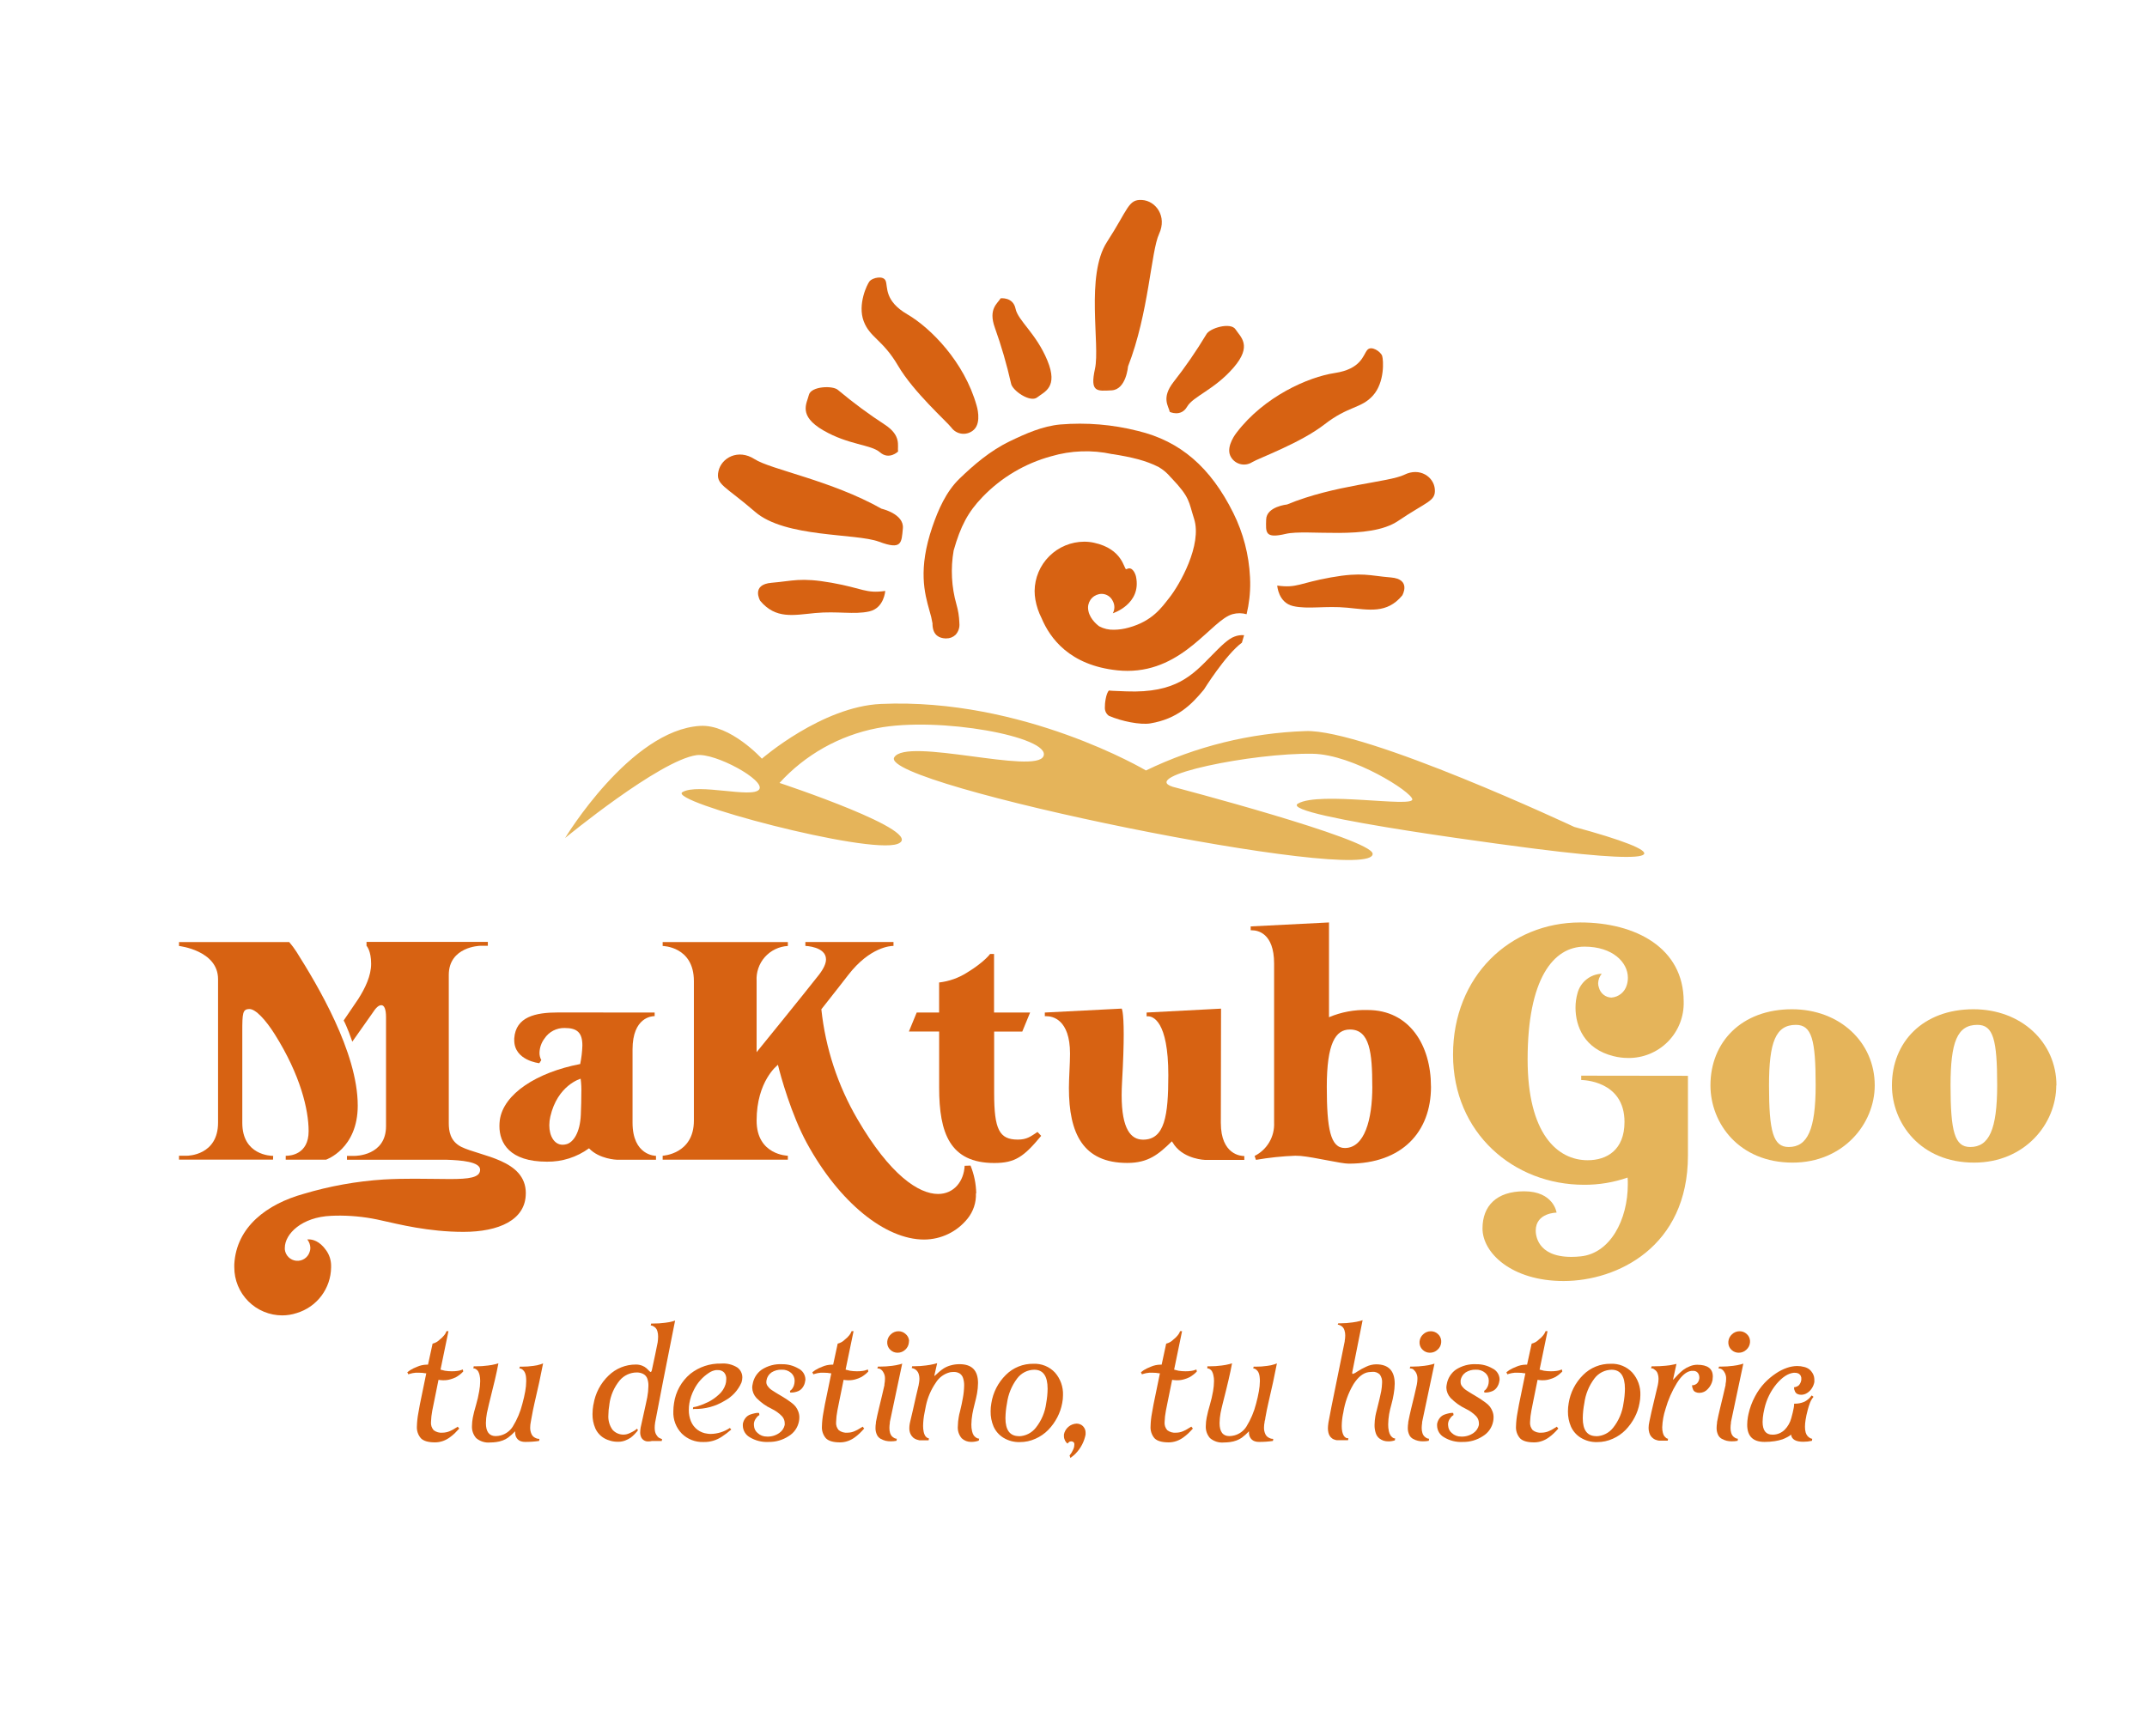 <svg width="267" height="216" viewBox="0 0 267 216" fill="none" xmlns="http://www.w3.org/2000/svg">
<path d="M56.914 177.461L57.107 177.707C56.909 177.931 56.721 178.129 56.546 178.299C56.354 178.48 56.15 178.647 55.936 178.801C55.679 178.99 55.397 179.141 55.097 179.249C54.779 179.363 54.444 179.422 54.106 179.424C53.272 179.424 52.684 179.258 52.352 178.922C52.171 178.717 52.033 178.477 51.946 178.218C51.859 177.959 51.825 177.684 51.845 177.411C51.861 176.861 51.921 176.312 52.025 175.771C52.061 175.524 52.123 175.166 52.218 174.695C52.478 173.413 52.742 172.125 53.012 170.831C52.977 170.825 52.943 170.825 52.908 170.831C52.653 170.782 52.393 170.758 52.133 170.76C51.989 170.76 51.841 170.76 51.684 170.76C51.556 170.77 51.429 170.788 51.303 170.813C51.2 170.836 51.105 170.858 51.02 170.885L50.845 170.934L50.791 170.97L50.652 170.706C50.765 170.611 50.883 170.523 51.007 170.441C51.279 170.273 51.568 170.132 51.868 170.02C52.247 169.852 52.656 169.762 53.07 169.756H53.227L53.797 167.142C54.138 167.061 54.45 166.884 54.694 166.631C54.886 166.485 55.061 166.316 55.214 166.129C55.319 166.01 55.405 165.875 55.469 165.73L55.523 165.591H55.77C55.489 166.954 55.16 168.548 54.783 170.374C54.922 170.419 55.106 170.464 55.331 170.513C55.617 170.557 55.906 170.58 56.196 170.58C56.438 170.583 56.679 170.566 56.918 170.531C57.083 170.511 57.244 170.47 57.398 170.41L57.555 170.356L57.609 170.603C57.57 170.637 57.534 170.674 57.501 170.715C57.409 170.811 57.308 170.899 57.201 170.979C57.05 171.103 56.888 171.213 56.716 171.306C56.502 171.419 56.277 171.507 56.044 171.571C55.766 171.656 55.477 171.698 55.187 171.696H55.066C54.85 171.696 54.676 171.665 54.532 171.643C54.348 172.571 54.164 173.467 53.989 174.332C53.882 174.83 53.806 175.229 53.756 175.48C53.668 175.946 53.615 176.418 53.599 176.892C53.582 177.074 53.602 177.258 53.658 177.432C53.715 177.606 53.806 177.767 53.927 177.905C54.241 178.146 54.636 178.258 55.03 178.218C55.181 178.218 55.331 178.202 55.478 178.169C55.633 178.141 55.784 178.094 55.927 178.03L56.263 177.873C56.344 177.828 56.461 177.761 56.604 177.671C56.698 177.607 56.796 177.547 56.896 177.492" fill="#D76212"/>
<path d="M58.91 169.962H59.156C59.671 169.965 60.185 169.932 60.695 169.863C61.028 169.826 61.358 169.764 61.682 169.679L61.982 169.59C61.982 169.626 61.96 169.684 61.946 169.769C61.779 170.698 61.402 172.315 60.816 174.619C60.713 175.045 60.623 175.43 60.551 175.784C60.475 176.193 60.433 176.606 60.426 177.021C60.426 178.1 60.832 178.641 61.646 178.644C61.861 178.64 62.075 178.61 62.283 178.554C62.897 178.389 63.427 177.999 63.767 177.461C64.311 176.581 64.715 175.622 64.965 174.619C65.117 174.054 65.239 173.539 65.319 173.068C65.396 172.649 65.437 172.225 65.44 171.8C65.442 171.612 65.431 171.425 65.409 171.239C65.392 171.098 65.359 170.96 65.31 170.827C65.273 170.73 65.223 170.638 65.162 170.553C65.112 170.489 65.055 170.43 64.992 170.379C64.945 170.337 64.892 170.304 64.835 170.28C64.795 170.259 64.753 170.244 64.709 170.235H64.615H64.588L64.642 170.007H64.911C65.387 170.009 65.862 169.976 66.333 169.908C66.647 169.874 66.957 169.807 67.257 169.706L67.539 169.599C67.257 171.069 66.898 172.736 66.463 174.574C66.342 175.081 66.221 175.699 66.091 176.43C66.091 176.488 66.064 176.569 66.046 176.676C66.028 176.784 66.014 176.86 66.005 176.905C65.96 177.126 65.935 177.351 65.934 177.577C65.926 177.843 65.977 178.108 66.082 178.353C66.156 178.537 66.286 178.694 66.454 178.801C66.566 178.87 66.687 178.924 66.813 178.962C66.901 178.983 66.991 178.994 67.082 178.994L67.046 179.245C66.467 179.331 65.882 179.371 65.297 179.366C65.129 179.37 64.963 179.346 64.803 179.294C64.677 179.257 64.559 179.194 64.458 179.11C64.372 179.037 64.298 178.951 64.238 178.855C64.183 178.767 64.141 178.672 64.113 178.572C64.091 178.488 64.075 178.403 64.063 178.317C64.056 178.226 64.056 178.134 64.063 178.043C64.063 178.043 64.01 178.084 63.938 178.169C63.84 178.274 63.737 178.375 63.628 178.469C63.494 178.586 63.337 178.707 63.18 178.837C62.978 178.98 62.758 179.096 62.525 179.182C62.263 179.281 61.991 179.349 61.713 179.384C61.462 179.418 61.209 179.436 60.955 179.437C60.643 179.468 60.328 179.435 60.029 179.341C59.73 179.247 59.453 179.094 59.215 178.891C58.85 178.473 58.663 177.929 58.694 177.376C58.7 177.031 58.734 176.688 58.798 176.349C58.883 175.901 59.017 175.381 59.206 174.744C59.368 174.194 59.497 173.634 59.592 173.068C59.671 172.648 59.713 172.222 59.717 171.795C59.72 171.546 59.694 171.298 59.641 171.055C59.603 170.889 59.543 170.73 59.461 170.58C59.398 170.477 59.31 170.391 59.206 170.329C59.143 170.282 59.072 170.248 58.995 170.231H58.869L58.91 169.962Z" fill="#D76212"/>
<path d="M79.215 177.725L79.34 177.9L79.233 178.052C79.135 178.173 79.032 178.288 78.923 178.398C78.769 178.562 78.601 178.712 78.421 178.846C78.211 178.985 77.987 179.101 77.752 179.191C77.486 179.293 77.204 179.347 76.918 179.348C76.29 179.366 75.669 179.211 75.124 178.9C74.64 178.614 74.257 178.185 74.03 177.671C73.791 177.112 73.673 176.509 73.684 175.901C73.687 175.516 73.721 175.132 73.787 174.753C73.789 174.728 73.796 174.703 73.81 174.682C74.028 173.322 74.685 172.07 75.68 171.118C76.59 170.227 77.815 169.732 79.089 169.742C79.358 169.74 79.624 169.79 79.874 169.89C80.072 169.965 80.254 170.076 80.412 170.217L80.731 170.535C80.825 170.63 80.888 170.674 80.924 170.674C80.959 170.674 81.031 170.594 81.067 170.428C81.393 168.934 81.634 167.782 81.789 166.972C81.823 166.737 81.841 166.501 81.843 166.264C81.847 166.038 81.816 165.813 81.753 165.596C81.713 165.44 81.635 165.297 81.525 165.179C81.444 165.099 81.352 165.031 81.251 164.977C81.177 164.934 81.097 164.904 81.013 164.888H80.924L80.977 164.641H81.184C81.701 164.645 82.218 164.612 82.731 164.543C83.055 164.507 83.376 164.446 83.691 164.359L83.956 164.269C82.804 170.033 81.975 174.269 81.466 176.977V177.012C81.433 177.211 81.416 177.412 81.417 177.613C81.414 177.776 81.431 177.938 81.466 178.097C81.493 178.221 81.538 178.341 81.601 178.451C81.652 178.538 81.711 178.62 81.776 178.698C81.831 178.763 81.896 178.819 81.969 178.864C82.029 178.897 82.092 178.925 82.157 178.949C82.202 178.971 82.248 178.989 82.296 179.003H82.332L82.296 179.254H81.062C80.93 179.29 80.792 179.307 80.654 179.303C80.475 179.319 80.294 179.283 80.135 179.199C79.976 179.114 79.844 178.986 79.757 178.828C79.662 178.636 79.613 178.424 79.614 178.209C79.618 178.004 79.636 177.798 79.668 177.595C79.69 177.501 79.905 176.515 80.318 174.646C80.39 174.341 80.448 174.063 80.493 173.817C80.582 173.351 80.63 172.879 80.636 172.405C80.648 172.084 80.597 171.765 80.488 171.463C80.396 171.229 80.222 171.035 79.999 170.916C79.738 170.782 79.446 170.717 79.152 170.728C78.755 170.734 78.364 170.824 78.005 170.994C77.646 171.163 77.327 171.407 77.071 171.71C76.366 172.565 75.919 173.601 75.779 174.7V174.735C75.702 175.16 75.662 175.59 75.658 176.022C75.61 176.672 75.79 177.319 76.169 177.851C76.347 178.052 76.568 178.211 76.816 178.316C77.063 178.421 77.331 178.469 77.6 178.456C77.84 178.446 78.075 178.386 78.291 178.281C78.524 178.185 78.748 178.066 78.959 177.927L79.215 177.725Z" fill="#D76212"/>
<path d="M86.171 175.291L86.207 175.045C86.405 175.021 86.6 174.979 86.79 174.919C87.24 174.778 87.678 174.601 88.1 174.39C88.565 174.152 88.995 173.85 89.378 173.494C89.769 173.159 90.059 172.723 90.217 172.234C90.25 172.137 90.274 172.036 90.289 171.934C90.309 171.805 90.32 171.675 90.32 171.544C90.336 171.249 90.24 170.96 90.051 170.733C89.948 170.629 89.825 170.549 89.689 170.497C89.553 170.445 89.407 170.423 89.262 170.432C89.186 170.426 89.109 170.426 89.033 170.432C88.719 170.479 88.42 170.597 88.158 170.778C87.36 171.298 86.716 172.024 86.297 172.88C86.025 173.402 85.834 173.963 85.732 174.543C85.684 174.818 85.66 175.097 85.66 175.376C85.653 175.864 85.743 176.349 85.925 176.802C86.094 177.217 86.372 177.579 86.729 177.85C87.087 178.12 87.511 178.289 87.956 178.339C88.09 178.363 88.225 178.375 88.36 178.375C89.217 178.367 90.052 178.108 90.764 177.631L90.939 177.828C90.567 178.155 90.171 178.455 89.755 178.725C89.093 179.168 88.309 179.397 87.512 179.379H87.463C86.971 179.395 86.481 179.31 86.022 179.132C85.564 178.953 85.146 178.683 84.794 178.339C84.436 177.972 84.157 177.535 83.975 177.055C83.793 176.576 83.711 176.064 83.736 175.551C83.739 175.213 83.767 174.876 83.821 174.543C84.023 173.12 84.743 171.823 85.844 170.899C86.931 170.04 88.284 169.588 89.67 169.621C90.383 169.561 91.096 169.734 91.702 170.114C91.892 170.255 92.047 170.439 92.154 170.651C92.261 170.862 92.316 171.096 92.316 171.333C92.316 171.44 92.307 171.546 92.289 171.652C92.274 171.76 92.248 171.866 92.213 171.97C91.791 172.944 91.053 173.748 90.118 174.251C88.98 174.945 87.666 175.299 86.333 175.269L86.171 175.291Z" fill="#D76212"/>
<path d="M94.402 175.784L94.438 176.031C94.383 176.054 94.332 176.084 94.285 176.121C94.177 176.217 94.083 176.327 94.003 176.448C93.882 176.613 93.801 176.803 93.765 177.004C93.749 177.121 93.749 177.24 93.765 177.358C93.773 177.53 93.817 177.699 93.894 177.853C93.971 178.008 94.08 178.144 94.213 178.254C94.526 178.551 94.944 178.713 95.375 178.702C95.923 178.728 96.465 178.57 96.913 178.254C97.256 178.019 97.496 177.664 97.586 177.259C97.586 177.165 97.586 177.075 97.586 176.995C97.575 176.681 97.449 176.383 97.232 176.156C96.873 175.784 96.448 175.481 95.981 175.26C95.265 174.924 94.616 174.46 94.065 173.893C93.746 173.547 93.562 173.099 93.545 172.629C93.544 172.478 93.562 172.327 93.599 172.181C93.718 171.459 94.118 170.815 94.711 170.388C95.473 169.887 96.376 169.647 97.286 169.702C97.98 169.694 98.663 169.874 99.264 170.222C99.523 170.341 99.744 170.53 99.902 170.768C100.06 171.005 100.15 171.281 100.161 171.566C100.161 171.656 100.149 171.745 100.125 171.831C100.088 172.103 99.985 172.361 99.825 172.584C99.695 172.777 99.515 172.932 99.304 173.032C99.143 173.103 98.975 173.156 98.802 173.189C98.661 173.214 98.519 173.226 98.376 173.225H98.273L98.237 173.014C98.272 172.983 98.311 172.956 98.353 172.934C98.444 172.856 98.521 172.763 98.582 172.66C98.684 172.499 98.752 172.319 98.784 172.131C98.807 171.99 98.819 171.848 98.82 171.705C98.813 171.527 98.77 171.353 98.693 171.192C98.616 171.032 98.506 170.889 98.371 170.773C98.049 170.499 97.633 170.359 97.21 170.383C96.76 170.364 96.315 170.485 95.936 170.728C95.773 170.842 95.635 170.987 95.529 171.155C95.424 171.323 95.353 171.51 95.321 171.705C95.307 171.776 95.3 171.848 95.299 171.921C95.298 172.017 95.314 172.113 95.348 172.203C95.379 172.293 95.426 172.377 95.487 172.449C95.55 172.53 95.617 172.606 95.68 172.678C95.769 172.767 95.866 172.847 95.972 172.916C96.102 173.005 96.218 173.081 96.326 173.144L96.775 173.422C96.842 173.467 96.912 173.508 96.985 173.543C97.34 173.754 97.6 173.915 97.775 174.027C97.95 174.139 98.156 174.292 98.407 174.475C98.617 174.624 98.804 174.802 98.963 175.004C99.094 175.181 99.198 175.376 99.273 175.583C99.363 175.817 99.409 176.066 99.407 176.318C99.407 176.489 99.389 176.661 99.353 176.829C99.279 177.204 99.127 177.56 98.907 177.874C98.687 178.187 98.404 178.451 98.075 178.649C97.338 179.133 96.472 179.384 95.59 179.37C94.761 179.418 93.936 179.211 93.227 178.779C92.978 178.635 92.77 178.432 92.622 178.186C92.474 177.941 92.39 177.662 92.379 177.376C92.374 177.293 92.374 177.211 92.379 177.129C92.426 176.851 92.545 176.59 92.724 176.372C92.88 176.179 93.087 176.035 93.321 175.955C93.508 175.892 93.698 175.84 93.89 175.798C94.026 175.768 94.164 175.753 94.303 175.753L94.402 175.784Z" fill="#D76212"/>
<path d="M107.275 177.461L107.467 177.707C107.267 177.931 107.079 178.129 106.902 178.299C106.714 178.48 106.513 178.648 106.301 178.801C106.045 178.991 105.762 179.142 105.462 179.249C105.146 179.364 104.812 179.423 104.476 179.424C103.637 179.424 103.054 179.258 102.717 178.922C102.537 178.716 102.4 178.477 102.313 178.217C102.227 177.958 102.194 177.684 102.215 177.411C102.229 176.861 102.288 176.312 102.39 175.771C102.426 175.524 102.489 175.166 102.583 174.695C102.843 173.413 103.109 172.125 103.381 170.831C103.346 170.825 103.309 170.825 103.274 170.831C103.018 170.782 102.758 170.758 102.498 170.76C102.354 170.76 102.211 170.76 102.049 170.76C101.923 170.77 101.797 170.788 101.672 170.813C101.577 170.832 101.483 170.856 101.39 170.885L101.21 170.934L101.161 170.97L101.018 170.706C101.098 170.634 101.219 170.549 101.372 170.441C101.646 170.273 101.936 170.132 102.238 170.02C102.616 169.852 103.025 169.762 103.44 169.756H103.61L104.175 167.142C104.517 167.06 104.828 166.883 105.072 166.631C105.264 166.484 105.438 166.315 105.593 166.129C105.696 166.009 105.782 165.875 105.848 165.73L105.902 165.591H106.149C105.868 166.954 105.537 168.548 105.157 170.374C105.301 170.419 105.48 170.464 105.705 170.513C105.991 170.557 106.281 170.58 106.57 170.58C106.813 170.583 107.056 170.567 107.297 170.531C107.46 170.511 107.62 170.47 107.772 170.41L107.929 170.356L107.983 170.603L107.876 170.715C107.784 170.812 107.683 170.901 107.575 170.979C107.424 171.103 107.262 171.213 107.091 171.306C106.878 171.419 106.654 171.508 106.422 171.571C106.145 171.655 105.856 171.698 105.566 171.696H105.44C105.229 171.696 105.054 171.665 104.911 171.643C104.722 172.571 104.539 173.467 104.364 174.332C104.256 174.83 104.184 175.229 104.135 175.48C104.044 175.945 103.992 176.417 103.978 176.892C103.959 177.074 103.978 177.258 104.034 177.433C104.091 177.607 104.183 177.768 104.305 177.905C104.618 178.145 105.011 178.258 105.404 178.218C105.555 178.218 105.705 178.201 105.853 178.169C105.998 178.139 106.14 178.092 106.274 178.03L106.611 177.873L106.956 177.671C107.049 177.606 107.147 177.546 107.248 177.492" fill="#D76212"/>
<path d="M113.029 166.945V166.994C113.001 167.34 112.84 167.661 112.581 167.891C112.325 168.139 111.982 168.276 111.625 168.272C111.306 168.277 110.996 168.16 110.76 167.945C110.516 167.738 110.364 167.443 110.338 167.124V166.878C110.366 166.532 110.527 166.211 110.787 165.981C111.042 165.733 111.386 165.596 111.742 165.6C112.06 165.598 112.367 165.715 112.603 165.928C112.855 166.131 113.016 166.426 113.052 166.748L113.029 166.945ZM109.181 169.998H109.427C109.936 169.999 110.444 169.966 110.948 169.899C111.275 169.861 111.599 169.8 111.917 169.715L112.199 169.626C111.377 173.486 110.864 175.91 110.661 176.896C110.657 176.932 110.657 176.968 110.661 177.004C110.627 177.206 110.609 177.412 110.607 177.618C110.602 177.836 110.631 178.054 110.692 178.263C110.737 178.414 110.815 178.554 110.921 178.671C111.008 178.753 111.104 178.823 111.208 178.882C111.277 178.926 111.355 178.952 111.437 178.958L111.527 178.98L111.491 179.227C111.251 179.274 111.008 179.297 110.764 179.294C110.554 179.295 110.345 179.273 110.141 179.227C109.932 179.173 109.73 179.095 109.54 178.994C109.324 178.879 109.152 178.696 109.051 178.474C108.928 178.205 108.868 177.913 108.876 177.618C108.877 177.412 108.895 177.206 108.93 177.004C108.934 176.968 108.934 176.932 108.93 176.896C109.033 176.354 109.158 175.793 109.302 175.202C109.445 174.61 109.575 174.068 109.697 173.561C109.818 173.055 109.916 172.638 109.988 172.306C109.996 172.266 109.996 172.225 109.988 172.185C110.031 171.969 110.054 171.75 110.055 171.531C110.074 171.213 109.987 170.898 109.809 170.634C109.712 170.472 109.568 170.344 109.396 170.267C109.301 170.239 109.203 170.223 109.105 170.222L109.181 169.998Z" fill="#D76212"/>
<path d="M116.546 169.572C116.416 170.15 116.303 170.643 116.209 171.055V171.109C116.209 171.154 116.209 171.176 116.209 171.176C116.27 171.134 116.326 171.084 116.375 171.029C116.478 170.93 116.608 170.809 116.774 170.666C116.961 170.502 117.158 170.352 117.366 170.217C117.635 170.051 117.927 169.926 118.232 169.845C118.59 169.745 118.96 169.695 119.331 169.697C120.865 169.697 121.627 170.477 121.627 172.042C121.622 172.474 121.582 172.906 121.506 173.333C121.435 173.718 121.336 174.153 121.206 174.637C121.076 175.121 120.995 175.533 120.923 175.905C120.847 176.338 120.805 176.775 120.798 177.214C120.794 177.493 120.824 177.772 120.887 178.043C120.926 178.228 120.997 178.404 121.098 178.563C121.176 178.667 121.272 178.757 121.381 178.828C121.454 178.876 121.534 178.914 121.618 178.94C121.668 178.954 121.719 178.961 121.771 178.962L121.717 179.209C121.416 179.316 121.099 179.369 120.78 179.366C120.343 179.375 119.92 179.214 119.6 178.918C119.418 178.706 119.282 178.46 119.199 178.194C119.117 177.928 119.09 177.648 119.12 177.371C119.124 177.004 119.16 176.638 119.228 176.277C119.265 176.04 119.318 175.805 119.385 175.574C119.537 174.951 119.658 174.395 119.739 173.911C119.837 173.399 119.891 172.88 119.901 172.36C119.909 172.041 119.864 171.722 119.766 171.419C119.694 171.185 119.543 170.984 119.34 170.849C119.119 170.72 118.865 170.656 118.609 170.666C118.459 170.666 118.309 170.678 118.16 170.701C117.789 170.79 117.439 170.952 117.131 171.178C116.823 171.403 116.563 171.688 116.366 172.015C115.775 172.875 115.36 173.844 115.146 174.865C115.079 175.184 115.016 175.484 114.971 175.762C114.863 176.29 114.805 176.827 114.796 177.367C114.792 177.617 114.817 177.866 114.868 178.111C114.898 178.267 114.951 178.418 115.025 178.559C115.077 178.65 115.145 178.731 115.227 178.796C115.28 178.842 115.341 178.877 115.406 178.9C115.442 178.913 115.48 178.921 115.518 178.922L115.483 179.169H114.496H114.343C114.23 179.148 114.119 179.118 114.011 179.079C113.857 179.028 113.713 178.951 113.585 178.85C113.442 178.725 113.324 178.573 113.24 178.402C113.132 178.169 113.078 177.915 113.083 177.658C113.084 177.469 113.102 177.28 113.137 177.093C113.148 177.016 113.165 176.94 113.186 176.865C113.271 176.533 113.379 176.067 113.518 175.453C113.657 174.839 113.787 174.242 113.922 173.66C114.056 173.077 114.168 172.611 114.249 172.279C114.249 172.198 114.272 172.122 114.285 172.051C114.319 171.87 114.337 171.687 114.339 171.504C114.341 171.293 114.308 171.084 114.24 170.885C114.191 170.737 114.108 170.602 113.998 170.491C113.916 170.408 113.823 170.339 113.72 170.284C113.647 170.248 113.57 170.219 113.491 170.199H113.383L113.437 169.953H113.684C114.181 169.955 114.677 169.922 115.169 169.854C115.513 169.814 115.855 169.753 116.191 169.67L116.546 169.572Z" fill="#D76212"/>
<path d="M126.714 178.662C127.12 178.651 127.519 178.55 127.882 178.367C128.244 178.184 128.562 177.924 128.813 177.604C129.515 176.722 129.962 175.665 130.105 174.547C130.214 173.956 130.273 173.356 130.28 172.754C130.28 171.176 129.726 170.388 128.62 170.388C128.206 170.393 127.799 170.493 127.43 170.681C127.061 170.87 126.741 171.14 126.494 171.472C125.813 172.374 125.378 173.436 125.229 174.556C125.11 175.166 125.046 175.786 125.036 176.407C125.036 177.901 125.595 178.649 126.714 178.649M128.508 169.648C129.009 169.624 129.509 169.709 129.974 169.898C130.439 170.087 130.857 170.375 131.199 170.742C131.877 171.516 132.233 172.52 132.195 173.548C132.195 173.886 132.161 174.224 132.092 174.556C131.979 175.171 131.773 175.765 131.482 176.318C131.186 176.888 130.808 177.412 130.36 177.873C129.905 178.336 129.366 178.708 128.772 178.971C128.163 179.248 127.5 179.391 126.83 179.388C126.105 179.412 125.389 179.222 124.772 178.841C124.239 178.511 123.817 178.028 123.561 177.456C123.307 176.857 123.182 176.211 123.193 175.56C123.192 175.223 123.222 174.887 123.283 174.556C123.489 173.223 124.118 171.992 125.077 171.042C125.527 170.589 126.064 170.232 126.656 169.992C127.248 169.753 127.883 169.635 128.521 169.648" fill="#D76212"/>
<path d="M135.007 178.433C134.837 179.323 134.412 180.144 133.783 180.796C133.635 180.953 133.473 181.095 133.298 181.221L133.119 181.36L133.011 181.06C133.193 180.835 133.344 180.586 133.46 180.32C133.518 180.203 133.559 180.078 133.581 179.948C133.595 179.867 133.602 179.785 133.603 179.702C133.61 179.648 133.606 179.594 133.59 179.542C133.575 179.49 133.549 179.443 133.513 179.402C133.43 179.33 133.323 179.292 133.213 179.294C133.161 179.297 133.11 179.306 133.06 179.321C133.012 179.335 132.968 179.359 132.93 179.393C132.897 179.419 132.867 179.449 132.841 179.482L132.769 179.558V179.581L132.639 179.473C132.556 179.381 132.486 179.276 132.432 179.164C132.351 179.003 132.309 178.825 132.311 178.644C132.305 178.574 132.305 178.503 132.311 178.433C132.385 178.066 132.58 177.734 132.864 177.491C133.149 177.247 133.507 177.105 133.881 177.089C134.035 177.089 134.188 177.119 134.33 177.178C134.464 177.231 134.584 177.312 134.684 177.416C134.781 177.521 134.859 177.64 134.917 177.77C134.978 177.912 135.007 178.064 135.003 178.218C135.01 178.296 135.01 178.374 135.003 178.451" fill="#D76212"/>
<path d="M148.149 177.461L148.346 177.707C148.144 177.931 147.956 178.129 147.777 178.299C147.587 178.481 147.385 178.648 147.171 178.801C146.914 178.99 146.632 179.141 146.332 179.249C146.014 179.364 145.679 179.423 145.341 179.424C144.507 179.424 143.919 179.258 143.583 178.922C143.404 178.716 143.268 178.476 143.183 178.217C143.097 177.957 143.064 177.684 143.085 177.411C143.097 176.861 143.155 176.312 143.26 175.771C143.296 175.524 143.359 175.166 143.453 174.695C143.713 173.413 143.978 172.125 144.247 170.831C144.213 170.825 144.178 170.825 144.144 170.831C143.886 170.782 143.625 170.758 143.363 170.76C143.224 170.76 143.081 170.76 142.915 170.76C142.787 170.77 142.659 170.788 142.533 170.813C142.43 170.836 142.336 170.858 142.251 170.885L142.076 170.934L142.022 170.97L141.883 170.706C141.995 170.612 142.112 170.524 142.233 170.441C142.508 170.275 142.798 170.134 143.099 170.02C143.477 169.852 143.886 169.762 144.301 169.756H144.462L145.027 167.142C145.369 167.061 145.68 166.884 145.924 166.631C146.118 166.486 146.292 166.317 146.445 166.129C146.549 166.01 146.635 165.875 146.7 165.73L146.754 165.591H147.001C146.72 166.954 146.391 168.548 146.014 170.374C146.153 170.419 146.337 170.464 146.561 170.513C146.848 170.557 147.137 170.58 147.427 170.58C147.668 170.583 147.91 170.567 148.149 170.531C148.313 170.511 148.474 170.47 148.629 170.41L148.786 170.356L148.84 170.603C148.802 170.638 148.766 170.675 148.732 170.715C148.639 170.811 148.539 170.899 148.431 170.979C148.28 171.103 148.118 171.213 147.947 171.306C147.733 171.419 147.507 171.507 147.274 171.571C146.997 171.656 146.708 171.698 146.418 171.696H146.297C146.086 171.696 145.906 171.665 145.767 171.643C145.579 172.571 145.395 173.467 145.22 174.332C145.112 174.83 145.036 175.229 144.991 175.48C144.9 175.945 144.846 176.417 144.83 176.892C144.813 177.074 144.833 177.258 144.889 177.432C144.945 177.606 145.037 177.767 145.157 177.905C145.471 178.146 145.866 178.258 146.261 178.218C146.411 178.218 146.562 178.202 146.709 178.169C146.856 178.139 146.999 178.092 147.135 178.03L147.472 177.873C147.552 177.828 147.669 177.761 147.813 177.671C147.907 177.607 148.004 177.547 148.104 177.492" fill="#D76212"/>
<path d="M150.145 169.962H150.392C150.906 169.965 151.42 169.932 151.93 169.863C152.263 169.826 152.593 169.764 152.917 169.679L153.217 169.59C153.217 169.626 153.195 169.684 153.181 169.769C153.015 170.697 152.643 172.315 152.051 174.619C151.943 175.045 151.858 175.43 151.786 175.784C151.712 176.193 151.671 176.606 151.665 177.021C151.665 178.1 152.071 178.641 152.881 178.644C153.096 178.64 153.31 178.61 153.518 178.554C154.133 178.389 154.663 177.999 155.002 177.461C155.546 176.58 155.951 175.622 156.205 174.619C156.357 174.054 156.474 173.539 156.554 173.068C156.63 172.649 156.672 172.225 156.68 171.8C156.68 171.612 156.668 171.425 156.644 171.239C156.628 171.098 156.594 170.96 156.545 170.827C156.51 170.729 156.46 170.637 156.397 170.553C156.348 170.49 156.292 170.432 156.231 170.379C156.183 170.338 156.128 170.305 156.07 170.28C156.031 170.259 155.988 170.244 155.944 170.235H155.85L155.904 170.007H156.169C156.643 170.01 157.117 169.977 157.586 169.908C157.902 169.875 158.213 169.807 158.514 169.706L158.797 169.599C158.514 171.069 158.156 172.736 157.721 174.574C157.599 175.081 157.478 175.699 157.348 176.43C157.348 176.488 157.348 176.569 157.303 176.676C157.259 176.784 157.272 176.86 157.263 176.905C157.217 177.126 157.193 177.351 157.191 177.577C157.184 177.843 157.234 178.108 157.339 178.353C157.413 178.537 157.544 178.694 157.712 178.801C157.824 178.87 157.944 178.924 158.07 178.962C158.159 178.983 158.249 178.994 158.339 178.994L158.304 179.245C157.725 179.331 157.14 179.371 156.554 179.366C156.387 179.369 156.22 179.345 156.061 179.294C155.935 179.257 155.817 179.194 155.716 179.11C155.629 179.037 155.555 178.951 155.496 178.855C155.441 178.767 155.399 178.672 155.37 178.572C155.349 178.488 155.332 178.403 155.321 178.317C155.313 178.226 155.313 178.134 155.321 178.043C155.321 178.043 155.267 178.084 155.195 178.169C155.099 178.275 154.995 178.376 154.886 178.469C154.751 178.586 154.594 178.707 154.437 178.837C154.235 178.98 154.015 179.096 153.782 179.182C153.521 179.282 153.248 179.349 152.971 179.384C152.719 179.418 152.466 179.436 152.213 179.437C151.901 179.468 151.586 179.435 151.287 179.341C150.988 179.247 150.711 179.094 150.472 178.891C150.107 178.473 149.921 177.929 149.952 177.376C149.957 177.031 149.993 176.687 150.06 176.349C150.167 175.808 150.302 175.272 150.463 174.744C150.625 174.193 150.755 173.634 150.854 173.068C150.93 172.648 150.97 172.222 150.975 171.795C150.978 171.546 150.951 171.298 150.894 171.055C150.86 170.889 150.801 170.729 150.719 170.58C150.661 170.48 150.58 170.395 150.481 170.334C150.419 170.286 150.347 170.252 150.27 170.235H150.145V169.962Z" fill="#D76212"/>
<path d="M166.426 164.614H166.673C167.183 164.612 167.693 164.574 168.198 164.502C168.526 164.462 168.852 164.399 169.171 164.314L169.454 164.224C168.84 167.272 168.413 169.437 168.162 170.719C168.162 170.849 168.162 170.912 168.238 170.912C168.438 170.846 168.625 170.746 168.79 170.616C169.139 170.388 169.505 170.187 169.885 170.016C170.273 169.825 170.699 169.722 171.132 169.715C172.674 169.715 173.446 170.518 173.446 172.131C173.44 172.558 173.398 172.984 173.32 173.404C173.256 173.814 173.168 174.22 173.056 174.619C172.926 175.067 172.827 175.515 172.755 175.892C172.68 176.323 172.64 176.759 172.634 177.196C172.629 177.478 172.658 177.759 172.719 178.034C172.756 178.222 172.828 178.402 172.93 178.563C173.002 178.663 173.089 178.752 173.186 178.828C173.25 178.881 173.328 178.915 173.41 178.926H173.5L173.464 179.173C173.202 179.259 172.928 179.302 172.652 179.299C172.45 179.301 172.249 179.272 172.055 179.213C171.863 179.145 171.683 179.047 171.522 178.922C171.324 178.756 171.177 178.539 171.096 178.294C170.984 177.959 170.931 177.608 170.939 177.255C170.944 176.888 170.978 176.522 171.042 176.161C171.091 175.901 171.154 175.623 171.235 175.332C171.495 174.307 171.673 173.548 171.768 173.055C171.83 172.705 171.866 172.352 171.876 171.997C171.904 171.634 171.802 171.274 171.589 170.979C171.467 170.86 171.32 170.769 171.159 170.713C170.998 170.656 170.826 170.636 170.656 170.652C170.506 170.654 170.356 170.666 170.208 170.688C169.538 170.775 168.911 171.269 168.328 172.172C167.676 173.266 167.242 174.476 167.05 175.735L167.01 175.91C166.915 176.393 166.864 176.883 166.857 177.376C166.853 177.619 166.876 177.863 166.924 178.102C166.958 178.258 167.013 178.408 167.086 178.55C167.135 178.648 167.207 178.733 167.297 178.796C167.357 178.844 167.425 178.881 167.498 178.904C167.548 178.91 167.597 178.91 167.646 178.904H167.682L167.646 179.151H166.225C166.171 179.147 166.118 179.136 166.068 179.119C165.99 179.096 165.914 179.069 165.839 179.039C165.748 178.999 165.664 178.945 165.592 178.877C165.501 178.803 165.424 178.714 165.363 178.613C165.287 178.492 165.232 178.358 165.202 178.218C165.159 178.039 165.138 177.856 165.139 177.671C165.143 177.464 165.161 177.258 165.193 177.053C165.193 177.03 165.193 177.017 165.193 177.017C165.36 176.067 165.703 174.338 166.22 171.831C166.737 169.324 167.072 167.671 167.225 166.873V166.82C167.268 166.592 167.29 166.361 167.292 166.129C167.297 165.912 167.265 165.695 167.198 165.488C167.163 165.356 167.099 165.233 167.011 165.128C166.924 165.023 166.815 164.938 166.691 164.879C166.62 164.84 166.545 164.809 166.467 164.789H166.359L166.426 164.614Z" fill="#D76212"/>
<path d="M179.227 166.945V166.994C179.202 167.341 179.041 167.663 178.779 167.891C178.525 168.138 178.183 168.275 177.828 168.272C177.508 168.277 177.199 168.16 176.962 167.945C176.719 167.737 176.566 167.443 176.536 167.124V166.878C176.565 166.532 176.725 166.211 176.985 165.981C177.239 165.734 177.581 165.597 177.936 165.6C178.255 165.598 178.564 165.714 178.801 165.928C179.043 166.136 179.196 166.43 179.227 166.748V166.945ZM175.375 169.998H175.621C176.128 169.999 176.635 169.966 177.137 169.899C177.466 169.862 177.791 169.8 178.111 169.715L178.393 169.626C177.568 173.486 177.055 175.91 176.855 176.896C176.85 176.932 176.85 176.968 176.855 177.004C176.823 177.207 176.805 177.412 176.801 177.618C176.797 177.836 176.828 178.054 176.891 178.263C176.931 178.417 177.011 178.558 177.124 178.671C177.207 178.753 177.3 178.824 177.402 178.882C177.471 178.926 177.549 178.952 177.631 178.958L177.72 178.98L177.685 179.227C177.447 179.274 177.205 179.297 176.962 179.294C176.533 179.304 176.109 179.2 175.733 178.994C175.518 178.88 175.347 178.697 175.249 178.474C175.126 178.205 175.066 177.913 175.074 177.618C175.076 177.412 175.094 177.207 175.128 177.004C175.132 176.968 175.132 176.932 175.128 176.896C175.231 176.354 175.357 175.793 175.496 175.202C175.635 174.61 175.769 174.068 175.895 173.561C176.02 173.055 176.115 172.638 176.182 172.306C176.197 172.268 176.205 172.226 176.204 172.185C176.247 171.969 176.27 171.75 176.272 171.531C176.29 171.213 176.203 170.898 176.025 170.634C175.859 170.419 175.724 170.293 175.612 170.267C175.518 170.239 175.42 170.224 175.321 170.222L175.375 169.998Z" fill="#D76212"/>
<path d="M180.726 175.784L180.761 176.031C180.708 176.053 180.658 176.083 180.613 176.121C180.503 176.215 180.408 176.325 180.331 176.448C180.207 176.611 180.126 176.802 180.093 177.004C180.073 177.121 180.073 177.24 180.093 177.358C180.101 177.53 180.146 177.699 180.223 177.853C180.3 178.007 180.409 178.144 180.542 178.254C180.856 178.552 181.275 178.713 181.708 178.702C182.256 178.727 182.797 178.569 183.246 178.254C183.586 178.018 183.825 177.663 183.915 177.259C183.915 177.165 183.915 177.075 183.915 176.995C183.903 176.681 183.777 176.383 183.56 176.156C183.199 175.785 182.773 175.481 182.304 175.26C181.59 174.921 180.941 174.458 180.389 173.893C180.072 173.546 179.888 173.098 179.869 172.629C179.871 172.478 179.889 172.328 179.923 172.181C180.044 171.46 180.443 170.816 181.035 170.388C181.798 169.887 182.703 169.647 183.614 169.702C184.308 169.694 184.992 169.874 185.592 170.222C185.851 170.341 186.072 170.53 186.23 170.768C186.389 171.005 186.478 171.281 186.489 171.566C186.489 171.656 186.477 171.745 186.453 171.831C186.415 172.102 186.311 172.36 186.153 172.584C186.023 172.777 185.843 172.932 185.632 173.032C185.471 173.103 185.303 173.155 185.13 173.189C184.989 173.214 184.847 173.226 184.704 173.225H184.596L184.565 173.014C184.599 172.983 184.637 172.956 184.677 172.934C184.77 172.858 184.848 172.765 184.906 172.66C185.011 172.5 185.081 172.32 185.112 172.131C185.134 171.99 185.144 171.848 185.144 171.705C185.139 171.527 185.096 171.352 185.019 171.191C184.941 171.031 184.831 170.888 184.695 170.773C184.371 170.499 183.953 170.359 183.529 170.383C183.08 170.365 182.637 170.486 182.26 170.728C182.096 170.841 181.957 170.986 181.85 171.154C181.744 171.322 181.673 171.509 181.641 171.705C181.634 171.777 181.634 171.849 181.641 171.921C181.638 172.017 181.653 172.112 181.685 172.203C181.718 172.292 181.765 172.376 181.824 172.449C181.892 172.53 181.955 172.606 182.022 172.678C182.109 172.767 182.205 172.847 182.309 172.916C182.439 173.005 182.556 173.081 182.663 173.144L183.112 173.422C183.179 173.468 183.249 173.509 183.323 173.543C183.677 173.754 183.937 173.915 184.107 174.027C184.278 174.139 184.489 174.292 184.744 174.475C184.954 174.624 185.142 174.802 185.301 175.004C185.428 175.183 185.532 175.378 185.61 175.583C185.699 175.817 185.743 176.067 185.74 176.318C185.739 176.489 185.721 176.661 185.686 176.829C185.612 177.204 185.46 177.56 185.24 177.874C185.02 178.187 184.736 178.451 184.408 178.649C183.673 179.133 182.808 179.385 181.928 179.37C181.098 179.419 180.273 179.213 179.564 178.779C179.315 178.636 179.106 178.432 178.958 178.187C178.81 177.941 178.726 177.662 178.716 177.376C178.712 177.293 178.712 177.211 178.716 177.129C178.765 176.851 178.884 176.591 179.062 176.372C179.219 176.18 179.428 176.035 179.663 175.955C179.848 175.892 180.037 175.84 180.228 175.798C180.365 175.768 180.505 175.753 180.645 175.753L180.726 175.784Z" fill="#D76212"/>
<path d="M193.598 177.461L193.791 177.707C193.594 177.931 193.405 178.129 193.226 178.299C193.037 178.481 192.834 178.648 192.621 178.801C192.364 178.99 192.081 179.141 191.782 179.249C191.464 179.364 191.128 179.423 190.791 179.424C189.956 179.424 189.369 179.258 189.037 178.922C188.856 178.717 188.717 178.477 188.63 178.218C188.543 177.959 188.509 177.684 188.53 177.411C188.546 176.861 188.606 176.312 188.709 175.771C188.745 175.524 188.808 175.166 188.902 174.695C189.162 173.413 189.427 172.125 189.696 170.831C189.662 170.825 189.627 170.825 189.593 170.831C189.336 170.782 189.074 170.758 188.813 170.76C188.673 170.76 188.53 170.76 188.364 170.76C188.237 170.77 188.112 170.788 187.987 170.813C187.88 170.836 187.785 170.858 187.7 170.885L187.525 170.934L187.471 170.97L187.332 170.706C187.445 170.611 187.564 170.523 187.687 170.441C187.96 170.274 188.248 170.133 188.548 170.02C188.927 169.852 189.336 169.762 189.75 169.756H189.907L190.477 167.142C190.818 167.061 191.13 166.884 191.374 166.631C191.567 166.486 191.742 166.317 191.894 166.129C191.999 166.01 192.085 165.875 192.15 165.73L192.203 165.591H192.45C192.169 166.954 191.84 168.548 191.463 170.374C191.602 170.419 191.786 170.464 192.011 170.513C192.297 170.557 192.586 170.58 192.876 170.58C193.118 170.583 193.359 170.566 193.598 170.531C193.763 170.511 193.924 170.47 194.078 170.41L194.235 170.356L194.289 170.603C194.251 170.638 194.215 170.675 194.181 170.715C194.088 170.81 193.987 170.898 193.881 170.979C193.73 171.103 193.568 171.213 193.396 171.306C193.182 171.419 192.957 171.507 192.724 171.571C192.446 171.656 192.157 171.698 191.867 171.696H191.746C191.535 171.696 191.356 171.665 191.212 171.643C191.028 172.571 190.844 173.467 190.669 174.332C190.562 174.83 190.486 175.229 190.441 175.48C190.349 175.945 190.295 176.417 190.279 176.892C190.262 177.074 190.282 177.258 190.338 177.432C190.395 177.606 190.486 177.767 190.607 177.905C190.921 178.146 191.316 178.258 191.71 178.218C191.861 178.218 192.011 178.202 192.159 178.169C192.313 178.141 192.464 178.094 192.607 178.03L192.943 177.873C193.024 177.828 193.141 177.761 193.284 177.671C193.378 177.607 193.476 177.547 193.576 177.492" fill="#D76212"/>
<path d="M198.51 178.662C198.916 178.651 199.315 178.55 199.677 178.367C200.04 178.184 200.358 177.924 200.609 177.604C201.309 176.721 201.756 175.665 201.901 174.547C202.01 173.956 202.069 173.356 202.075 172.754C202.075 171.176 201.522 170.388 200.416 170.388C200.002 170.395 199.595 170.496 199.225 170.684C198.856 170.872 198.535 171.142 198.285 171.472C197.605 172.373 197.17 173.436 197.025 174.556C196.906 175.166 196.842 175.786 196.832 176.407C196.832 177.9 197.388 178.649 198.51 178.649M200.304 169.648C200.805 169.624 201.305 169.709 201.77 169.898C202.235 170.087 202.653 170.375 202.995 170.742C203.678 171.513 204.036 172.518 203.995 173.548C203.994 173.887 203.958 174.225 203.888 174.556C203.779 175.171 203.574 175.766 203.282 176.318C202.985 176.887 202.607 177.411 202.161 177.873C201.705 178.336 201.167 178.708 200.573 178.971C199.962 179.248 199.298 179.391 198.626 179.388C197.903 179.412 197.188 179.221 196.572 178.841C196.039 178.511 195.617 178.028 195.361 177.456C195.106 176.857 194.979 176.211 194.989 175.56C194.99 175.224 195.02 174.888 195.078 174.556C195.285 173.223 195.914 171.992 196.873 171.042C197.323 170.589 197.86 170.232 198.452 169.992C199.044 169.753 199.679 169.635 200.317 169.648" fill="#D76212"/>
<path d="M205.395 169.962H205.641C206.143 169.964 206.645 169.94 207.144 169.89C207.488 169.865 207.83 169.812 208.167 169.733L208.485 169.661C208.261 170.697 208.122 171.342 208.059 171.602C208.055 171.614 208.055 171.627 208.059 171.638C208.133 171.584 208.2 171.519 208.256 171.445C208.373 171.315 208.521 171.154 208.705 170.966C208.9 170.768 209.106 170.583 209.324 170.41C209.573 170.225 209.846 170.074 210.136 169.962C210.429 169.836 210.745 169.771 211.064 169.769C212.36 169.769 213.006 170.253 213.006 171.23C213.004 171.38 212.992 171.53 212.97 171.679C212.884 172.094 212.682 172.476 212.387 172.781C212.258 172.931 212.098 173.051 211.919 173.134C211.739 173.218 211.544 173.262 211.347 173.265C211.171 173.271 210.998 173.234 210.84 173.158C210.718 173.099 210.62 173.001 210.562 172.88C210.517 172.785 210.481 172.686 210.454 172.584C210.437 172.512 210.427 172.438 210.427 172.364V172.311C210.484 172.316 210.541 172.316 210.598 172.311C210.688 172.292 210.776 172.261 210.858 172.216C210.981 172.155 211.085 172.06 211.158 171.943C211.251 171.8 211.31 171.637 211.329 171.468C211.334 171.42 211.334 171.372 211.329 171.324C211.326 171.131 211.263 170.943 211.149 170.787C211.076 170.695 210.981 170.624 210.873 170.579C210.764 170.535 210.647 170.518 210.53 170.531C210.466 170.525 210.402 170.525 210.337 170.531C209.727 170.603 209.131 171.1 208.543 172.033C207.922 173.044 207.444 174.136 207.121 175.278C206.88 176.014 206.742 176.781 206.713 177.555C206.71 177.783 206.737 178.011 206.794 178.232C206.829 178.384 206.891 178.528 206.978 178.658C207.041 178.734 207.112 178.805 207.189 178.868C207.241 178.913 207.302 178.945 207.368 178.962H207.435L207.404 179.213H206.337C206.27 179.207 206.204 179.195 206.139 179.177C206.043 179.155 205.948 179.125 205.857 179.088C205.752 179.042 205.654 178.984 205.565 178.913C205.462 178.831 205.37 178.736 205.291 178.631C205.205 178.5 205.139 178.356 205.099 178.205C205.043 178.016 205.015 177.819 205.018 177.622C205.022 177.373 205.052 177.125 205.108 176.883C205.26 176.121 205.457 175.251 205.691 174.287C205.924 173.324 206.085 172.66 206.166 172.293C206.222 172.038 206.252 171.778 206.256 171.517C206.258 171.304 206.224 171.092 206.157 170.89C206.114 170.74 206.032 170.604 205.919 170.495C205.834 170.419 205.743 170.35 205.646 170.289C205.574 170.243 205.493 170.217 205.408 170.213H205.318L205.395 169.962Z" fill="#D76212"/>
<path d="M217.63 166.945V166.994C217.602 167.34 217.441 167.661 217.182 167.891C216.927 168.139 216.583 168.276 216.227 168.272C215.907 168.276 215.598 168.159 215.361 167.945C215.119 167.737 214.967 167.442 214.939 167.124V166.878C214.968 166.532 215.128 166.211 215.388 165.981C215.643 165.733 215.987 165.596 216.343 165.6C216.661 165.598 216.968 165.715 217.204 165.928C217.448 166.135 217.601 166.429 217.63 166.748V166.945ZM213.782 169.998H214.029C214.537 169.999 215.045 169.966 215.549 169.899C215.876 169.861 216.2 169.8 216.518 169.715L216.801 169.626C215.978 173.486 215.466 175.91 215.262 176.896C215.258 176.932 215.258 176.968 215.262 177.004C215.228 177.206 215.21 177.412 215.208 177.618C215.203 177.836 215.233 178.054 215.298 178.263C215.339 178.416 215.418 178.556 215.527 178.671C215.612 178.752 215.707 178.823 215.809 178.882C215.878 178.926 215.957 178.952 216.038 178.958L216.128 178.98L216.092 179.227C215.853 179.274 215.609 179.297 215.365 179.294C215.156 179.295 214.947 179.273 214.742 179.227C214.533 179.173 214.331 179.095 214.141 178.994C213.925 178.879 213.753 178.696 213.652 178.474C213.529 178.205 213.469 177.913 213.477 177.618C213.479 177.412 213.497 177.206 213.531 177.004C213.535 176.968 213.535 176.932 213.531 176.896C213.634 176.354 213.76 175.793 213.903 175.202C214.047 174.61 214.177 174.068 214.298 173.561C214.419 173.055 214.518 172.638 214.589 172.306C214.597 172.266 214.597 172.225 214.589 172.185C214.636 171.97 214.66 171.751 214.661 171.531C214.678 171.212 214.59 170.897 214.41 170.634C214.313 170.472 214.169 170.344 213.997 170.267C213.903 170.239 213.805 170.223 213.706 170.222L213.782 169.998Z" fill="#D76212"/>
<path d="M224.538 176.649C224.492 176.923 224.468 177.201 224.466 177.479C224.461 177.718 224.49 177.956 224.551 178.187C224.595 178.352 224.675 178.505 224.785 178.635C224.864 178.724 224.956 178.801 225.058 178.864C225.125 178.908 225.199 178.94 225.278 178.958L225.368 178.98L225.332 179.227C224.979 179.309 224.618 179.349 224.255 179.348C223.313 179.348 222.806 179.049 222.735 178.451L222.632 178.545C222.519 178.628 222.401 178.701 222.277 178.765C222.076 178.877 221.866 178.973 221.649 179.052C221.343 179.15 221.03 179.224 220.712 179.272C220.289 179.336 219.861 179.368 219.434 179.366C217.998 179.366 217.281 178.655 217.281 177.232C217.282 176.912 217.311 176.593 217.366 176.277C217.393 176.147 217.415 176.026 217.438 175.91C217.606 175.144 217.879 174.405 218.249 173.713C218.571 173.097 218.976 172.527 219.452 172.019C219.869 171.581 220.334 171.19 220.837 170.854C221.271 170.555 221.744 170.317 222.241 170.146C222.64 170.009 223.058 169.935 223.479 169.926C223.782 169.924 224.084 169.963 224.376 170.042C224.606 170.1 224.823 170.202 225.013 170.343C225.166 170.468 225.295 170.62 225.395 170.791C225.482 170.929 225.547 171.081 225.587 171.239C225.616 171.375 225.631 171.513 225.632 171.652C225.637 171.74 225.637 171.828 225.632 171.916C225.583 172.182 225.484 172.435 225.341 172.665C225.194 172.906 224.995 173.112 224.758 173.265C224.536 173.418 224.273 173.501 224.004 173.503C223.834 173.508 223.665 173.473 223.511 173.4C223.393 173.339 223.298 173.243 223.237 173.126C223.192 173.033 223.156 172.935 223.129 172.835C223.116 172.759 223.109 172.683 223.107 172.606V172.57C223.163 172.569 223.219 172.56 223.273 172.544C223.361 172.518 223.446 172.485 223.529 172.445C223.651 172.386 223.753 172.29 223.82 172.172C223.915 172.024 223.979 171.86 224.009 171.687V171.562C224.009 171.49 224.009 171.427 224.009 171.369C223.997 171.298 223.976 171.229 223.946 171.163C223.91 171.089 223.862 171.022 223.802 170.966C223.736 170.899 223.655 170.85 223.565 170.822C223.453 170.785 223.337 170.766 223.219 170.769H223.044C222.349 170.849 221.649 171.311 220.936 172.145C220.197 173.035 219.68 174.087 219.425 175.215C219.38 175.426 219.335 175.627 219.299 175.816C219.236 176.165 219.201 176.519 219.196 176.874C219.196 177.931 219.6 178.465 220.411 178.465H220.537C221.069 178.443 221.573 178.223 221.95 177.846C222.339 177.447 222.619 176.955 222.762 176.416C222.901 175.91 223.004 175.493 223.062 175.161C223.092 175.014 223.11 174.864 223.116 174.713V174.61C223.551 174.627 223.985 174.547 224.385 174.377C224.561 174.29 224.724 174.18 224.87 174.05C224.995 173.953 225.106 173.838 225.197 173.709L225.305 173.584L225.534 173.763L225.48 173.812C225.423 173.884 225.371 173.959 225.323 174.036C225.227 174.186 225.147 174.345 225.085 174.511C224.978 174.794 224.887 175.083 224.811 175.376C224.693 175.809 224.598 176.247 224.529 176.69" fill="#D76212"/>
<path fill-rule="evenodd" clip-rule="evenodd" d="M195.756 102.856C195.756 102.856 169.817 90.687 162.367 90.942C155.479 91.173 148.715 92.842 142.511 95.842C142.511 95.842 127.261 86.774 109.549 87.567C102.202 87.894 94.747 94.376 94.747 94.376C94.747 94.376 90.84 90.073 87.068 90.297C78.385 90.812 70.275 104.246 70.275 104.246C70.275 104.246 82.022 94.573 86.624 93.937C88.93 93.618 95.254 97.074 94.406 98.208C93.558 99.342 86.813 97.392 84.871 98.535C82.928 99.678 107.97 106.344 111.621 104.977C115.492 103.529 96.94 97.392 96.94 97.392C100.138 93.879 104.386 91.491 109.051 90.584C116.788 89.073 130.701 91.682 129.773 94.049C128.844 96.415 112.729 91.66 111.208 94.21C109.149 97.63 170.934 110.212 170.701 106.2C170.589 104.349 145.839 97.872 145.839 97.872C141.609 96.527 155.823 93.623 163.282 93.766C168.274 93.865 175.563 98.513 175.635 99.432C175.72 100.49 164.076 98.41 161.416 99.961C158.757 101.512 191.019 105.591 191.019 105.591C208.386 107.801 207.826 106.129 195.742 102.856H195.756Z" fill="#E5B45A"/>
<path d="M225.794 134.981C225.794 129.329 225.305 127.487 223.336 127.487C220.824 127.487 219.994 129.625 219.994 135.008C219.994 140.768 220.51 142.682 222.439 142.682C224.789 142.682 225.794 140.504 225.794 134.981ZM233.141 135.013C233.141 139.804 229.229 144.623 222.928 144.623C216.276 144.623 212.71 139.746 212.71 135.013C212.71 129.634 216.563 125.546 222.851 125.546C228.785 125.546 233.141 129.647 233.141 135.013Z" fill="#E5B45A"/>
<path d="M248.368 134.981C248.368 129.329 247.879 127.487 245.91 127.487C243.398 127.487 242.569 129.625 242.569 135.008C242.569 140.768 243.08 142.682 245.013 142.682C247.363 142.682 248.368 140.504 248.368 134.981ZM255.715 135.013C255.715 139.804 251.804 144.623 245.498 144.623C238.85 144.623 235.28 139.746 235.28 135.013C235.28 129.634 239.133 125.546 245.421 125.546C251.355 125.546 255.737 129.647 255.737 135.013" fill="#E5B45A"/>
<path d="M209.911 133.825V143.753C209.911 155.098 201.125 159.352 194.446 159.352C187.974 159.352 184.363 155.847 184.363 152.817C184.363 150.006 186.112 148.191 189.539 148.191C193.222 148.191 193.576 150.845 193.576 150.845C193.576 150.845 190.983 150.845 190.983 153.086C190.983 153.507 191.087 156.349 195.397 156.349C195.789 156.349 196.182 156.328 196.572 156.286C200.246 155.914 202.434 151.741 202.434 147.321C202.434 147.044 202.434 146.761 202.407 146.483C200.663 147.09 198.827 147.393 196.98 147.38C188.234 147.38 180.699 140.939 180.699 131.189C180.699 121.44 187.781 114.748 196.527 114.748C203.408 114.748 209.382 117.913 209.382 124.578C209.411 125.499 209.252 126.417 208.916 127.275C208.58 128.133 208.073 128.914 207.426 129.571C206.779 130.228 206.005 130.747 205.152 131.097C204.299 131.447 203.383 131.62 202.461 131.606C201.856 131.605 201.254 131.53 200.667 131.382C197.003 130.486 195.931 127.626 195.931 125.362C195.927 124.742 196.012 124.125 196.182 123.529C196.361 122.86 196.75 122.266 197.292 121.834C197.833 121.401 198.499 121.154 199.191 121.127C198.917 121.462 198.759 121.877 198.743 122.31C198.743 122.506 198.779 122.701 198.851 122.884C198.944 123.222 199.143 123.522 199.419 123.74C199.695 123.958 200.033 124.082 200.385 124.094C200.829 124.065 201.253 123.898 201.598 123.617C201.943 123.336 202.191 122.954 202.309 122.525C202.399 122.235 202.444 121.932 202.443 121.629C202.443 119.688 200.528 117.769 197.083 117.756H197.056C193.154 117.756 189.974 121.79 189.974 131.777C189.974 141.024 193.661 144.327 197.442 144.327C199.824 144.327 202.022 143.054 202.022 139.562C202.022 134.381 196.76 134.349 196.639 134.349V133.807L209.911 133.825Z" fill="#E5B45A"/>
<path d="M65.386 148.455C65.386 151.772 62.009 153.238 57.636 153.238C53.263 153.238 49.562 152.283 47.535 151.84C45.849 151.441 44.123 151.232 42.39 151.217C41.942 151.217 41.565 151.217 41.17 151.243C37.537 151.396 35.42 153.485 35.42 155.228C35.416 155.294 35.416 155.36 35.42 155.426C35.459 155.786 35.62 156.123 35.877 156.379C36.134 156.635 36.471 156.795 36.832 156.832C37.193 156.869 37.556 156.782 37.86 156.584C38.164 156.385 38.39 156.089 38.502 155.744C38.564 155.581 38.596 155.407 38.596 155.233C38.584 154.848 38.449 154.477 38.21 154.175C38.279 154.168 38.348 154.168 38.416 154.175C38.816 154.175 39.731 154.327 40.583 155.564C40.961 156.107 41.167 156.75 41.175 157.411C41.178 157.471 41.178 157.531 41.175 157.59C41.177 157.616 41.177 157.641 41.175 157.667C41.158 158.943 40.735 160.181 39.967 161.201C39.198 162.221 38.124 162.969 36.9 163.337C36.321 163.528 35.716 163.626 35.106 163.628C34.32 163.628 33.541 163.472 32.815 163.17C32.089 162.868 31.43 162.426 30.875 161.868C30.32 161.311 29.881 160.65 29.583 159.923C29.285 159.196 29.133 158.417 29.136 157.631C29.136 157.514 29.136 157.393 29.136 157.268C29.397 152.575 33.254 149.764 37.748 148.514C40.996 147.542 44.344 146.94 47.728 146.721C49.074 146.645 50.37 146.627 51.549 146.627C53.236 146.627 54.716 146.667 55.936 146.667C58.318 146.667 59.708 146.501 59.708 145.506C59.708 144.511 57.326 144.327 55.591 144.269H43.148V143.785H44.122C44.194 143.785 48.006 143.785 48.006 140.091V126.519C48.006 125.528 47.782 125.04 47.423 125.04C47.064 125.04 46.723 125.389 46.284 126.071L43.812 129.576C43.682 129.19 43.543 128.805 43.404 128.451C43.162 127.846 42.956 127.339 42.74 126.94L44.534 124.3C45.431 122.902 46.154 121.369 46.154 119.894C46.154 118.226 45.58 117.653 45.58 117.653V117.169H60.668V117.653H59.695C59.695 117.653 55.81 117.747 55.81 121.279V139.706C55.81 140.652 55.958 141.947 57.358 142.66C59.789 143.852 65.391 144.242 65.391 148.433M33.954 144.251H22.261V143.767H23.238C23.368 143.767 27.118 143.727 27.118 139.639V121.803C27.118 118.218 22.261 117.675 22.261 117.675V117.191H35.968C36.295 117.57 36.594 117.971 36.865 118.392C39.453 122.494 44.489 130.88 44.489 137.532C44.489 142.911 40.551 144.255 40.551 144.255H35.532V143.771H35.613C36.062 143.771 38.381 143.628 38.381 140.714C38.381 138.025 37.358 133.731 34.169 128.657C33.039 126.864 31.792 125.519 31.029 125.519C30.163 125.519 30.132 126.021 30.132 128.357C30.132 128.357 30.132 137.218 30.132 139.688C30.132 143.722 33.72 143.785 33.971 143.785L33.954 144.251Z" fill="#D76212"/>
<path d="M72.294 136.039C72.317 135.421 72.289 134.802 72.209 134.188C72.209 134.188 69.334 134.973 68.436 138.904C68.354 139.255 68.312 139.614 68.311 139.975C68.311 141.32 68.934 142.4 69.975 142.4C70.15 142.398 70.323 142.37 70.491 142.319C71.289 142.077 72.132 140.921 72.231 138.675C72.28 137.545 72.294 136.689 72.294 136.039ZM81.412 125.954V126.402H81.385C81.094 126.402 78.663 126.523 78.663 130.544V139.652C78.663 143.753 81.502 143.78 81.578 143.78V144.264H76.698C76.698 144.264 74.528 144.197 73.249 142.844C71.734 143.949 69.9 144.532 68.024 144.507C63.359 144.507 62.108 142.185 62.108 140.073C62.109 139.832 62.124 139.591 62.153 139.352C62.601 136.039 66.817 133.39 72.11 132.368H72.15C72.31 131.605 72.401 130.83 72.424 130.051C72.424 128.464 71.782 127.877 70.231 127.877C69.733 127.863 69.241 127.977 68.799 128.206C68.358 128.436 67.983 128.775 67.71 129.19C67.327 129.698 67.111 130.312 67.091 130.947C67.083 131.27 67.161 131.588 67.315 131.871L67.068 132.256C67.068 132.256 63.951 131.934 63.951 129.397C63.951 129.32 63.951 129.249 63.951 129.168C64.144 126.478 66.588 125.945 69.405 125.945L81.412 125.954Z" fill="#D76212"/>
<path d="M121.367 148.446C121.411 149.583 121.043 150.697 120.331 151.584C119.681 152.397 118.857 153.053 117.919 153.504C116.981 153.956 115.954 154.191 114.913 154.193C110.082 154.193 104.359 149.567 100.331 142.18C98.434 138.697 97.066 133.834 96.743 132.444C96.73 132.465 96.715 132.485 96.698 132.503C96.698 132.503 94.092 134.47 94.092 139.401C94.092 143.704 97.977 143.767 97.977 143.767V144.255H82.408V143.767C82.408 143.767 86.292 143.583 86.292 139.401V122.045C86.292 117.715 82.408 117.675 82.408 117.675V117.191H97.977V117.675C97.433 117.704 96.901 117.841 96.411 118.077C95.921 118.313 95.483 118.644 95.121 119.05C94.76 119.456 94.483 119.93 94.307 120.445C94.13 120.959 94.057 121.503 94.092 122.045V130.885C94.092 130.885 99.923 123.713 101.825 121.283C102.462 120.463 102.722 119.827 102.722 119.338C102.722 117.747 100.156 117.666 100.156 117.666V117.182H111.114V117.666H111.087C110.804 117.666 108.207 117.765 105.485 121.283C105.162 121.705 103.745 123.525 102.143 125.551C102.655 130.372 104.184 135.03 106.629 139.217C110.692 146.183 114.254 148.523 116.658 148.523C118.649 148.523 119.869 146.927 119.963 145.017L120.695 144.991C121.139 146.087 121.379 147.255 121.403 148.438" fill="#D76212"/>
<path d="M129.481 141.293C127.337 143.879 126.252 144.672 123.65 144.672C118.124 144.672 116.792 140.939 116.792 135.3V128.316H113.029L114.002 125.95H116.788V122.216C118.03 122.072 119.224 121.648 120.277 120.974C122.403 119.683 123.13 118.666 123.13 118.666H123.619V125.954H128.104L127.131 128.321H123.632V135.995C123.632 140.522 124.287 141.759 126.575 141.759C127.701 141.759 128.176 141.373 129.024 140.809L129.481 141.293Z" fill="#D76212"/>
<path d="M151.822 139.675C151.822 143.673 154.37 143.803 154.702 143.803H154.742V144.287H149.853C149.853 144.287 147.36 144.215 146.063 142.467C145.942 142.301 145.835 142.14 145.736 141.974C144.081 143.588 142.811 144.663 140.192 144.663C134.666 144.663 132.93 140.979 132.93 135.34C132.93 134.157 133.069 132.261 133.069 131.073C133.069 126.747 130.827 126.411 130.141 126.411C130.072 126.408 130.003 126.408 129.934 126.411V125.954L139.492 125.465C139.492 125.465 139.744 125.739 139.744 128.684C139.744 130.029 139.69 131.934 139.537 134.623C139.506 135.206 139.488 135.739 139.488 136.237C139.488 140.481 140.645 141.768 142.152 141.768C144.843 141.768 145.292 138.778 145.292 133.753C145.292 126.936 143.345 126.42 142.758 126.42C142.702 126.415 142.647 126.415 142.592 126.42V125.954L151.849 125.47L151.822 139.675Z" fill="#D76212"/>
<path d="M170.656 135.156C170.656 130.943 170.342 128.065 167.875 128.065C166.081 128.065 165 129.795 165 135.188C165 140.405 165.449 142.808 167.243 142.808C169.701 142.808 170.661 139.267 170.661 135.165M177.958 135.188C177.958 140.795 174.37 144.753 167.727 144.753C166.736 144.753 163.511 143.955 161.757 143.794C161.551 143.794 161.309 143.767 161.08 143.767C159.441 143.828 157.807 144 156.191 144.282L156.021 143.794C156.781 143.414 157.415 142.821 157.845 142.089C158.276 141.356 158.485 140.514 158.447 139.666V119.858C158.447 116.008 156.33 115.725 155.707 115.725H155.536V115.241L165.274 114.748V126.537C166.792 125.895 168.43 125.589 170.077 125.64C175.285 125.64 177.954 130.029 177.954 135.156" fill="#D76212"/>
<path d="M155.451 71.794C155.318 69.015 154.609 66.293 153.37 63.802C150.535 58.109 146.767 54.868 141.502 53.604C138.357 52.806 135.101 52.535 131.867 52.802C129.652 53.004 127.561 53.936 125.61 54.877C123.085 56.088 121.013 57.912 119.331 59.535C117.649 61.157 116.676 63.412 115.945 65.541C114.15 70.812 114.976 73.784 115.586 75.953C115.749 76.478 115.877 77.012 115.967 77.554C115.967 77.607 115.967 77.666 115.967 77.733C116.034 79.078 116.864 79.378 117.55 79.414H117.676C117.889 79.419 118.101 79.382 118.299 79.305C118.498 79.228 118.679 79.113 118.833 78.966C119.014 78.769 119.149 78.534 119.231 78.28C119.312 78.025 119.337 77.756 119.304 77.491V77.419C119.275 76.66 119.153 75.907 118.941 75.178C118.324 73 118.206 70.711 118.595 68.481C119.461 65.429 120.39 63.685 122.184 61.825C124.514 59.399 127.459 57.651 130.706 56.764C133.173 56.036 135.785 55.94 138.299 56.487H138.358C140.685 56.863 142.457 57.262 144.099 58.1C144.659 58.43 145.159 58.855 145.574 59.355L145.687 59.467C148.023 61.928 147.799 62.372 148.494 64.532C149.53 67.76 146.7 72.762 145.386 74.394C144.489 75.532 143.327 77.262 140.371 78.069C139.77 78.24 139.149 78.331 138.524 78.338C137.888 78.358 137.259 78.212 136.698 77.912C136.308 77.625 135.308 76.76 135.308 75.559C135.316 75.112 135.498 74.685 135.817 74.37C136.135 74.055 136.564 73.877 137.012 73.874C137.303 73.877 137.587 73.963 137.831 74.122C138.075 74.281 138.268 74.505 138.389 74.77C138.515 75.003 138.582 75.264 138.582 75.53C138.582 75.795 138.515 76.056 138.389 76.29C138.389 76.29 141.977 75.156 141.277 71.745C141.201 71.377 140.829 70.445 140.17 70.767C140.133 70.789 140.091 70.803 140.049 70.808C139.757 70.781 139.631 68.289 136.048 67.513C135.645 67.426 135.235 67.382 134.823 67.383C133.197 67.392 131.64 68.04 130.488 69.187C129.336 70.333 128.681 71.886 128.665 73.511C128.666 73.874 128.697 74.237 128.759 74.595C128.9 75.393 129.158 76.165 129.526 76.886C130.571 79.374 133.002 82.762 138.945 83.385C139.368 83.429 139.793 83.452 140.219 83.452C147.247 83.452 150.661 77.119 153.285 76.397C153.57 76.32 153.864 76.281 154.159 76.281C154.452 76.283 154.743 76.325 155.025 76.406C155.341 75.099 155.492 73.757 155.473 72.412C155.473 72.412 155.455 71.915 155.451 71.794Z" fill="#D76212"/>
<path d="M154.715 79.015C154.313 78.981 153.908 79.039 153.531 79.185C152.728 79.459 151.76 80.445 150.638 81.588C148.275 83.999 146.22 86.236 140.093 86.003L138.42 85.936C138.245 85.936 138.084 85.909 137.914 85.895C137.532 86.231 137.38 87.594 137.402 87.984C137.388 88.188 137.426 88.393 137.513 88.578C137.6 88.763 137.733 88.923 137.9 89.042C139.488 89.732 141.811 90.189 143.045 89.988C146.427 89.423 148.176 87.648 149.723 85.774C149.723 85.774 152.414 81.444 154.442 79.947C154.536 79.651 154.639 79.279 154.715 79.015Z" fill="#D76212"/>
<path d="M109.625 63.282C109.625 63.282 112.451 63.918 112.28 65.729C112.11 67.54 112.168 68.454 109.306 67.383C106.445 66.312 97.645 66.908 93.908 63.672C90.172 60.435 88.975 60.301 89.347 58.616C89.719 56.93 91.809 55.805 93.832 57.11C95.855 58.414 103.39 59.763 109.625 63.282Z" fill="#D76212"/>
<path d="M140.282 45.581C140.282 45.581 140.053 48.468 138.236 48.557C136.42 48.647 135.523 48.831 136.173 45.868C136.824 42.905 134.98 34.245 137.658 30.108C140.336 25.971 140.295 24.774 142.018 24.877C143.74 24.98 145.157 26.912 144.144 29.095C143.13 31.278 142.879 38.916 140.282 45.581Z" fill="#D76212"/>
<path d="M110.087 73.51C110.087 73.51 109.961 75.631 108.109 76.056C106.256 76.482 104.099 75.998 101.381 76.258C98.663 76.518 96.469 77.043 94.536 74.734C94.536 74.734 93.348 72.708 95.967 72.493C98.587 72.278 99.519 71.798 103.426 72.493C107.333 73.188 107.647 73.856 110.087 73.51Z" fill="#D76212"/>
<path d="M111.684 56.168C111.58 55.451 112.132 54.201 110.042 52.829C108.024 51.515 106.088 50.081 104.242 48.535C103.619 47.916 100.861 48.037 100.596 49.118C100.331 50.198 99.224 51.704 102.39 53.537C105.557 55.37 108.297 55.276 109.436 56.267C110.576 57.258 111.684 56.168 111.684 56.168Z" fill="#D76212"/>
<path d="M124.435 37.109C124.081 37.746 122.87 38.396 123.718 40.758C124.528 43.025 125.201 45.339 125.731 47.688C125.853 48.557 128.118 50.131 128.988 49.431C129.858 48.732 131.643 48.208 130.248 44.837C128.853 41.466 126.602 39.893 126.292 38.4C125.983 36.908 124.435 37.109 124.435 37.109Z" fill="#D76212"/>
<path d="M121.457 50.471C121.457 50.471 122.098 52.502 121.13 53.439C120.936 53.625 120.704 53.768 120.45 53.857C120.196 53.946 119.925 53.979 119.657 53.955C119.389 53.93 119.129 53.848 118.896 53.714C118.662 53.58 118.46 53.398 118.304 53.179C117.739 52.444 113.599 48.768 111.684 45.496C109.768 42.224 108.181 42.018 107.405 39.947C106.629 37.876 107.822 35.357 108.158 34.962C108.495 34.568 109.876 34.205 110.15 34.962C110.423 35.72 109.97 37.432 112.841 39.104C115.711 40.776 119.928 45.003 121.457 50.471Z" fill="#D76212"/>
<path d="M160.066 62.753C160.066 62.753 157.505 63.008 157.46 64.618C157.416 66.227 157.268 67.034 159.9 66.41C162.533 65.787 170.243 67.253 173.868 64.801C177.492 62.349 178.559 62.367 178.434 60.843C178.308 59.319 176.568 58.105 174.652 59.05C172.737 59.996 165.956 60.306 160.066 62.753Z" fill="#D76212"/>
<path d="M158.837 72.843C158.837 72.843 158.958 74.967 160.811 75.393C162.663 75.819 164.821 75.335 167.539 75.595C170.257 75.855 172.473 76.375 174.383 74.071C174.383 74.071 175.572 72.04 172.953 71.83C170.333 71.619 169.4 71.13 165.494 71.83C161.587 72.529 161.295 73.183 158.837 72.843Z" fill="#D76212"/>
<path d="M145.471 51.238C145.332 50.521 144.39 49.526 145.92 47.544C147.407 45.65 148.774 43.665 150.015 41.601C150.401 40.816 153.051 40.036 153.652 40.973C154.253 41.91 155.792 42.972 153.401 45.733C151.011 48.495 148.382 49.288 147.624 50.597C146.866 51.906 145.471 51.238 145.471 51.238Z" fill="#D76212"/>
<path d="M153.787 53.811C153.787 53.811 152.441 55.465 152.998 56.693C153.11 56.937 153.273 57.154 153.476 57.33C153.68 57.506 153.919 57.636 154.177 57.712C154.435 57.788 154.706 57.807 154.972 57.769C155.239 57.73 155.494 57.636 155.72 57.491C156.523 56.998 161.717 55.12 164.718 52.789C167.718 50.458 169.261 50.848 170.741 49.203C172.221 47.558 172.051 44.783 171.885 44.272C171.719 43.761 170.539 42.928 170.028 43.542C169.517 44.156 169.288 45.904 165.991 46.401C162.695 46.899 157.227 49.306 153.787 53.811Z" fill="#D76212"/>
</svg>
